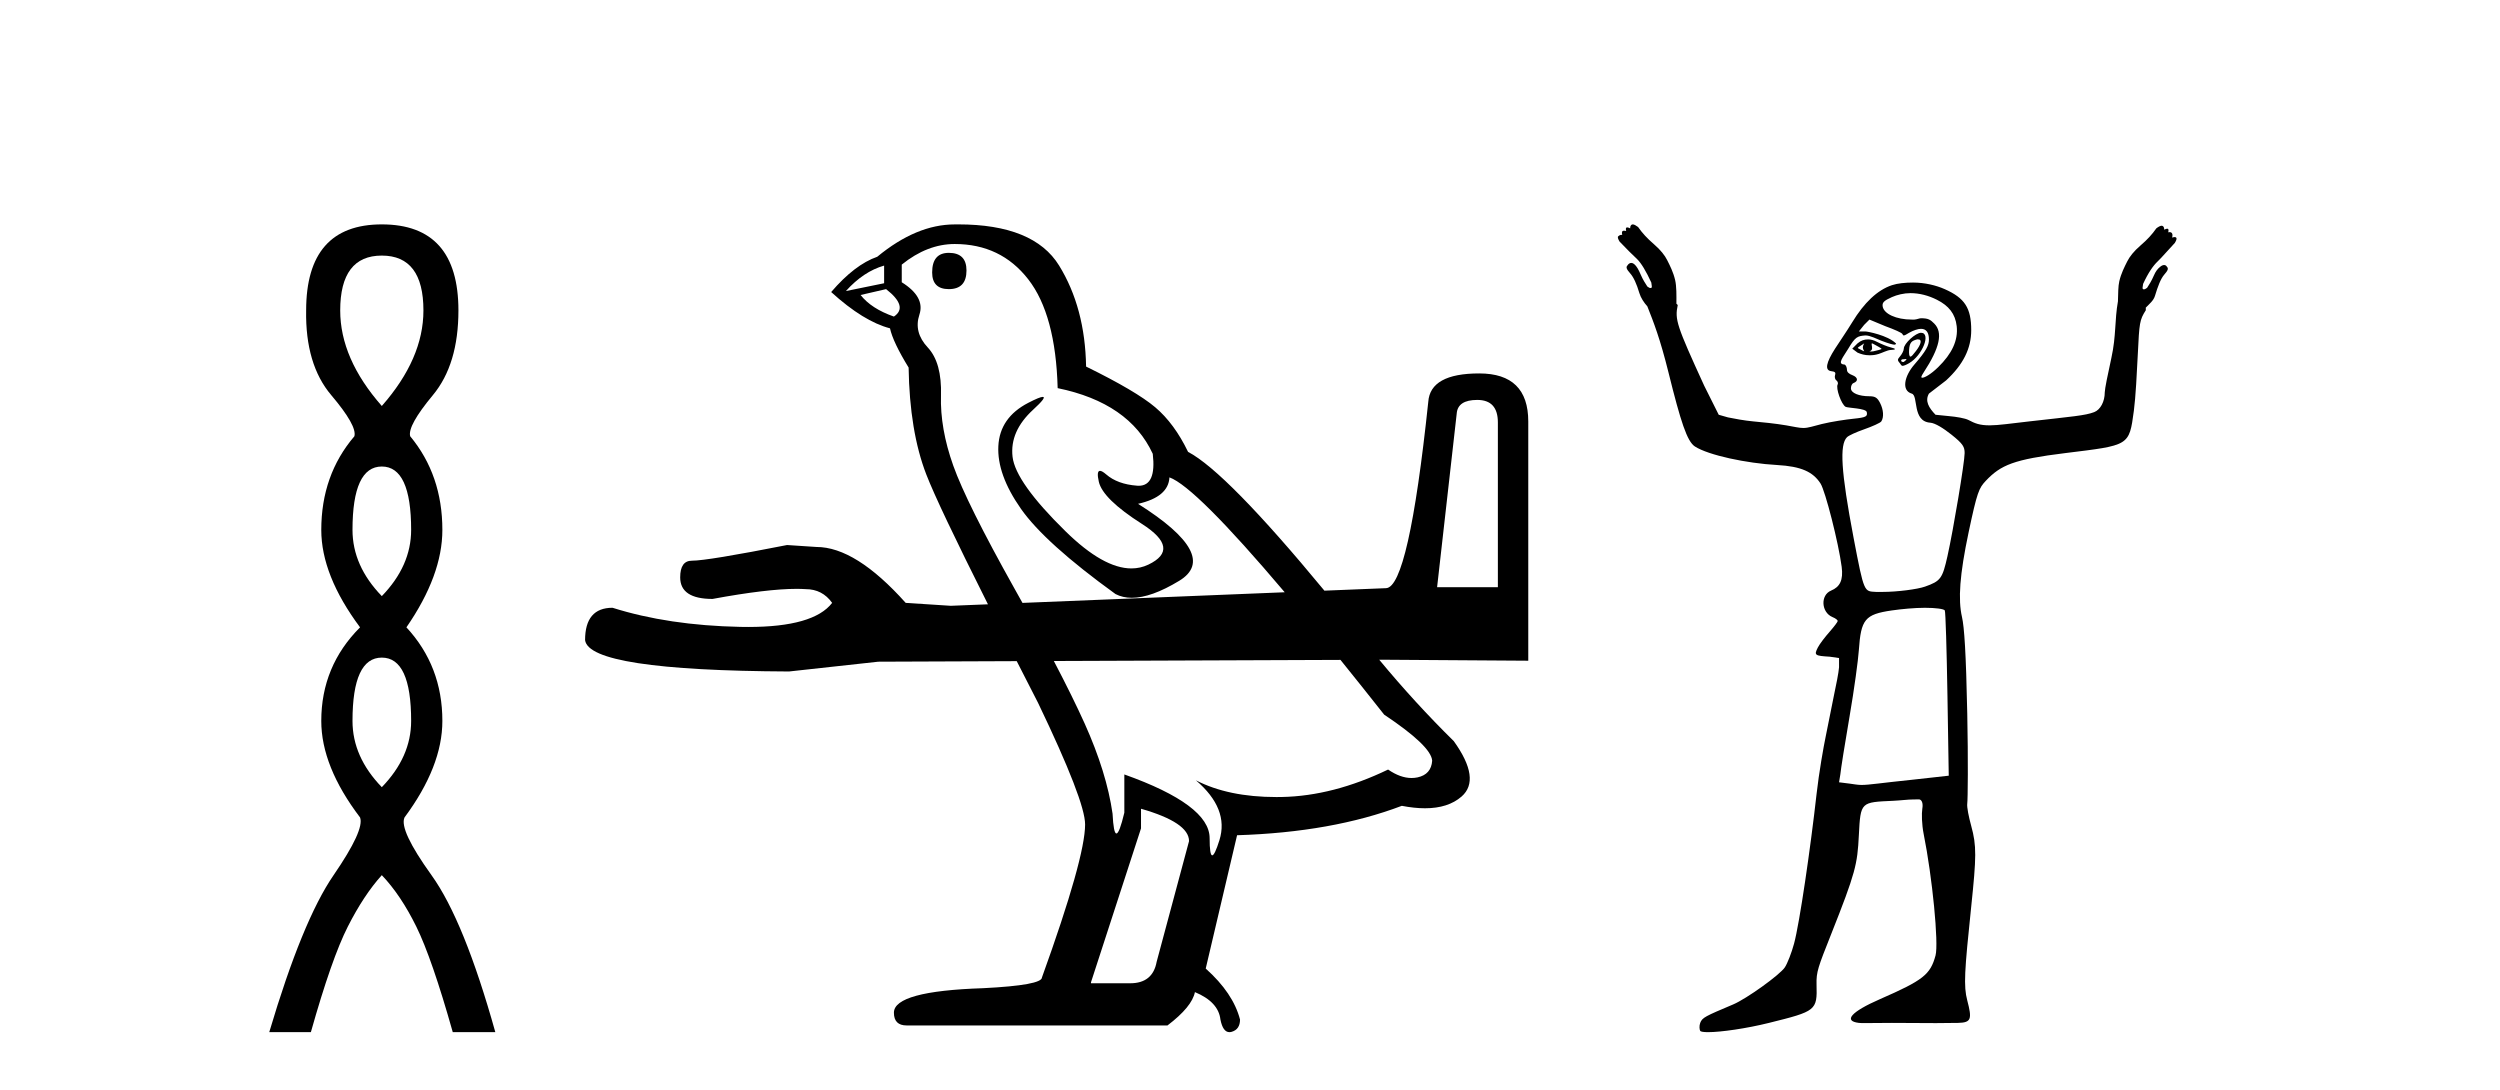 <?xml version='1.0' encoding='UTF-8' standalone='yes'?><svg xmlns='http://www.w3.org/2000/svg' xmlns:xlink='http://www.w3.org/1999/xlink' width='94.0' height='41.0' ><path d='M 14.356 9.61 Q 15.921 9.61 15.921 11.673 Q 15.921 13.487 14.356 15.265 Q 12.792 13.487 12.792 11.673 Q 12.792 9.61 14.356 9.61 ZM 14.356 17.541 Q 15.459 17.541 15.459 19.924 Q 15.459 21.276 14.356 22.414 Q 13.254 21.276 13.254 19.924 Q 13.254 17.541 14.356 17.541 ZM 14.356 24.726 Q 15.459 24.726 15.459 27.108 Q 15.459 28.46 14.356 29.598 Q 13.254 28.46 13.254 27.108 Q 13.254 24.726 14.356 24.726 ZM 14.356 8.437 Q 11.511 8.437 11.511 11.673 Q 11.476 13.7 12.454 14.856 Q 13.432 16.012 13.325 16.403 Q 12.08 17.862 12.08 19.924 Q 12.08 21.631 13.538 23.588 Q 12.08 25.046 12.08 27.108 Q 12.08 28.816 13.538 30.736 Q 13.716 31.198 12.543 32.906 Q 11.369 34.613 10.124 38.809 L 11.689 38.809 Q 12.471 36.035 13.076 34.844 Q 13.681 33.652 14.356 32.906 Q 15.068 33.652 15.655 34.844 Q 16.241 36.035 17.024 38.809 L 18.624 38.809 Q 17.451 34.613 16.224 32.906 Q 14.997 31.198 15.21 30.736 Q 16.633 28.816 16.633 27.108 Q 16.633 25.046 15.281 23.588 Q 16.633 21.631 16.633 19.924 Q 16.633 17.862 15.423 16.403 Q 15.317 16.012 16.277 14.856 Q 17.237 13.7 17.237 11.673 Q 17.237 8.437 14.356 8.437 Z' style='fill:#000000;stroke:none' /><path d='M 35.676 9.507 Q 35.049 9.507 35.049 10.244 Q 35.049 10.871 35.676 10.871 Q 36.34 10.871 36.34 10.17 Q 36.34 9.507 35.676 9.507 ZM 33.243 9.986 L 33.243 10.65 L 31.805 10.944 Q 32.469 10.207 33.243 9.986 ZM 33.317 10.871 Q 34.164 11.534 33.611 11.903 Q 32.764 11.608 32.358 11.092 L 33.317 10.871 ZM 55.546 15.037 Q 56.32 15.037 56.32 15.884 L 56.32 22.078 L 54.035 22.078 L 54.772 15.553 Q 54.809 15.037 55.546 15.037 ZM 35.897 9.175 Q 37.63 9.175 38.662 10.502 Q 39.694 11.829 39.768 14.594 Q 42.459 15.147 43.344 17.064 Q 43.485 18.265 42.815 18.265 Q 42.785 18.265 42.754 18.262 Q 42.017 18.207 41.593 17.838 Q 41.439 17.704 41.36 17.704 Q 41.222 17.704 41.316 18.115 Q 41.464 18.76 42.938 19.7 Q 44.413 20.64 43.178 21.23 Q 42.879 21.373 42.541 21.373 Q 41.487 21.373 40.063 19.976 Q 38.183 18.133 38.072 17.175 Q 37.962 16.216 38.846 15.405 Q 39.372 14.923 39.208 14.923 Q 39.095 14.923 38.662 15.147 Q 37.593 15.7 37.538 16.769 Q 37.482 17.838 38.386 19.129 Q 39.289 20.419 41.943 22.336 Q 42.214 22.477 42.557 22.477 Q 43.286 22.477 44.339 21.838 Q 45.888 20.898 42.791 18.944 Q 43.934 18.686 43.971 17.949 Q 44.945 18.299 48.305 22.269 L 48.305 22.269 L 38.445 22.669 L 38.445 22.669 Q 38.299 22.406 38.146 22.133 Q 36.34 18.907 35.842 17.506 Q 35.344 16.106 35.381 14.871 Q 35.418 13.636 34.883 13.064 Q 34.349 12.493 34.57 11.829 Q 34.791 11.166 33.906 10.613 L 33.906 9.949 Q 34.865 9.175 35.897 9.175 ZM 38.445 22.669 L 38.445 22.669 Q 38.445 22.669 38.445 22.669 L 38.445 22.669 L 38.445 22.669 ZM 50.402 24.812 Q 51.179 25.774 52.044 26.87 Q 53.814 28.05 53.85 28.603 Q 53.814 29.119 53.298 29.23 Q 53.187 29.253 53.073 29.253 Q 52.655 29.253 52.192 28.935 Q 50.127 29.93 48.192 29.967 Q 48.09 29.969 47.99 29.969 Q 46.188 29.969 44.966 29.34 L 44.966 29.34 Q 46.219 30.409 45.851 31.589 Q 45.672 32.161 45.58 32.161 Q 45.482 32.161 45.482 31.515 Q 45.482 30.262 42.275 29.119 L 42.275 30.557 Q 42.088 31.34 41.977 31.34 Q 41.869 31.34 41.832 30.594 Q 41.611 29.045 40.782 27.202 Q 40.341 26.223 39.625 24.854 L 39.625 24.854 L 50.402 24.812 ZM 42.902 30.409 Q 44.708 30.925 44.708 31.626 L 43.491 36.16 Q 43.344 36.971 42.496 36.971 L 41.021 36.971 L 41.021 36.934 L 42.902 31.147 L 42.902 30.409 ZM 36.03 8.437 Q 35.964 8.437 35.897 8.438 Q 34.459 8.438 32.985 9.654 Q 32.137 9.949 31.252 10.981 Q 32.469 12.087 33.464 12.345 Q 33.575 12.861 34.164 13.82 Q 34.201 16.216 34.828 17.838 Q 35.266 18.973 37.147 22.722 L 37.147 22.722 L 35.75 22.778 L 34.054 22.668 Q 32.174 20.566 30.699 20.566 Q 30.146 20.529 29.593 20.493 Q 26.607 21.082 26.017 21.082 Q 25.575 21.082 25.575 21.709 Q 25.575 22.52 26.791 22.52 Q 28.845 22.141 29.951 22.141 Q 30.136 22.141 30.294 22.152 Q 30.92 22.152 31.289 22.668 Q 30.592 23.574 28.132 23.574 Q 27.99 23.574 27.842 23.571 Q 25.132 23.516 23.031 22.852 Q 21.999 22.852 21.999 24.069 Q 22.146 25.211 29.667 25.248 L 33.022 24.88 L 38.229 24.859 L 38.229 24.859 Q 38.609 25.606 39.031 26.428 Q 40.8 30.114 40.8 30.999 Q 40.8 32.253 39.178 36.75 Q 39.178 37.045 36.966 37.156 Q 33.611 37.266 33.611 38.077 Q 33.611 38.557 34.091 38.557 L 43.897 38.557 Q 44.819 37.856 44.929 37.303 Q 45.814 37.672 45.888 38.335 Q 45.982 38.809 46.226 38.809 Q 46.267 38.809 46.312 38.796 Q 46.625 38.704 46.625 38.335 Q 46.367 37.34 45.335 36.418 L 46.514 31.405 Q 50.09 31.294 52.708 30.299 Q 53.182 30.391 53.58 30.391 Q 54.45 30.391 54.956 29.949 Q 55.694 29.303 54.662 27.866 Q 53.215 26.443 51.86 24.807 L 51.86 24.807 L 52.081 24.806 L 57.463 24.843 L 57.463 15.848 Q 57.463 14.041 55.62 14.041 Q 53.777 14.041 53.703 15.11 Q 52.966 22.078 52.118 22.115 L 49.798 22.209 L 49.798 22.209 Q 46.108 17.743 44.671 16.99 Q 44.155 15.921 43.436 15.313 Q 42.717 14.705 40.837 13.783 Q 40.8 11.571 39.823 9.986 Q 38.869 8.437 36.03 8.437 Z' style='fill:#000000;stroke:none' /><path d='M 70.092 12.911 C 70.103 12.911 70.046 12.977 70.042 13.06 C 70.042 13.143 70.105 13.209 70.092 13.209 C 70.083 13.209 70.041 13.185 69.893 13.11 C 69.851 13.088 69.821 13.08 69.943 13.01 C 70.053 12.947 70.085 12.911 70.092 12.911 ZM 70.39 12.911 C 70.408 12.911 70.424 12.927 70.49 12.96 C 70.573 13.003 70.738 13.094 70.738 13.11 C 70.81 13.125 70.543 13.187 70.44 13.209 C 70.41 13.215 70.385 13.217 70.364 13.217 C 70.323 13.217 70.299 13.209 70.291 13.209 C 70.264 13.209 70.379 13.206 70.39 13.11 C 70.4 13.026 70.347 12.911 70.39 12.911 ZM 70.241 12.762 C 70.095 12.762 69.977 12.798 69.843 12.911 L 69.645 13.11 L 69.843 13.259 C 69.977 13.317 70.117 13.358 70.291 13.358 C 70.406 13.358 70.506 13.35 70.639 13.308 C 70.773 13.266 70.971 13.164 71.086 13.159 C 71.291 13.151 71.319 13.116 71.086 13.06 C 70.955 13.028 70.729 12.934 70.589 12.861 C 70.45 12.788 70.346 12.762 70.241 12.762 ZM 72.099 12.759 C 72.11 12.759 72.118 12.762 72.13 12.762 C 72.283 12.762 72.226 12.961 72.031 13.209 C 71.927 13.341 71.876 13.408 71.832 13.408 C 71.786 13.408 71.774 13.301 71.782 13.159 C 71.799 12.873 71.881 12.814 72.08 12.762 C 72.088 12.76 72.094 12.759 72.099 12.759 ZM 71.667 13.499 C 71.677 13.499 71.683 13.501 71.683 13.507 C 71.683 13.526 71.627 13.58 71.583 13.607 C 71.578 13.61 71.573 13.611 71.567 13.611 C 71.554 13.611 71.541 13.607 71.534 13.607 C 71.51 13.607 71.484 13.588 71.484 13.557 C 71.484 13.511 71.54 13.507 71.583 13.507 C 71.612 13.507 71.647 13.499 71.667 13.499 ZM 72.23 12.513 C 72.029 12.513 71.583 12.917 71.583 13.11 C 71.583 13.186 71.506 13.329 71.434 13.408 C 71.328 13.525 71.353 13.559 71.434 13.656 C 71.476 13.707 71.49 13.756 71.534 13.756 C 71.581 13.756 71.672 13.72 71.782 13.656 C 72.288 13.363 72.618 12.513 72.23 12.513 ZM 71.832 11.022 C 72.174 11.022 72.511 11.112 72.826 11.27 C 73.275 11.496 73.519 11.799 73.572 12.264 C 73.632 12.801 73.391 13.301 72.876 13.805 C 72.594 14.081 72.362 14.203 72.279 14.203 C 72.222 14.203 72.227 14.16 72.329 14.004 C 72.939 13.074 73.061 12.5 72.727 12.165 C 72.585 12.023 72.507 11.966 72.23 11.966 C 72.163 11.966 72.074 12.012 71.981 12.016 C 71.97 12.016 71.959 12.016 71.948 12.016 C 71.925 12.016 71.903 12.016 71.882 12.016 C 71.296 12.016 70.83 11.8 70.788 11.519 C 70.767 11.379 70.831 11.306 71.136 11.171 C 71.33 11.085 71.586 11.022 71.832 11.022 ZM 70.291 12.016 L 70.887 12.264 C 71.216 12.384 71.515 12.512 71.534 12.563 C 71.543 12.589 71.552 12.612 71.583 12.612 C 71.628 12.612 71.681 12.571 71.782 12.513 C 71.938 12.424 72.115 12.364 72.23 12.364 C 72.431 12.364 72.528 12.508 72.528 12.762 C 72.528 12.989 72.43 13.188 71.981 13.706 C 71.607 14.136 71.483 14.685 71.882 14.8 C 72.141 14.874 71.888 15.843 72.577 15.893 C 72.762 15.907 73.073 16.102 73.373 16.341 C 73.815 16.692 73.87 16.805 73.87 17.037 C 73.87 17.38 73.449 19.906 73.224 20.914 C 73.035 21.755 72.969 21.849 72.379 22.057 C 72.092 22.158 71.331 22.256 70.788 22.256 C 70.731 22.256 70.671 22.258 70.616 22.258 C 70.589 22.258 70.563 22.258 70.539 22.256 C 70.09 22.227 70.095 22.325 69.694 20.218 C 69.217 17.707 69.164 16.722 69.446 16.44 C 69.512 16.374 69.795 16.246 70.092 16.142 C 70.389 16.038 70.703 15.9 70.738 15.844 C 70.839 15.684 70.821 15.405 70.689 15.148 C 70.59 14.958 70.51 14.899 70.291 14.899 C 69.897 14.899 69.595 14.779 69.595 14.601 C 69.595 14.517 69.629 14.427 69.694 14.402 C 69.875 14.333 69.867 14.188 69.645 14.104 C 69.527 14.059 69.446 13.996 69.446 13.905 C 69.446 13.82 69.402 13.709 69.346 13.706 C 69.061 13.691 69.309 13.424 69.495 13.11 C 69.757 12.668 69.835 12.635 70.142 12.612 C 70.322 12.612 70.583 12.751 70.738 12.811 C 71.04 12.928 71.186 12.96 71.235 12.96 C 71.26 12.96 71.307 12.933 71.285 12.911 C 70.979 12.605 70.211 12.463 70.142 12.463 L 69.893 12.463 L 70.092 12.215 L 70.291 12.016 ZM 72.379 22.853 C 72.783 22.853 73.09 22.896 73.124 22.952 C 73.154 23 73.196 24.442 73.224 26.133 L 73.273 29.166 L 71.931 29.315 C 70.701 29.442 70.284 29.514 69.993 29.514 C 69.841 29.514 69.698 29.483 69.545 29.464 L 69.148 29.414 L 69.197 29.116 C 69.212 28.941 69.372 27.934 69.545 26.929 C 69.718 25.924 69.868 24.815 69.893 24.443 C 69.973 23.289 70.117 23.099 71.136 22.952 C 71.497 22.9 71.99 22.853 72.379 22.853 ZM 61.393 8.437 C 61.34 8.437 61.293 8.481 61.293 8.586 C 61.245 8.562 61.208 8.549 61.182 8.549 C 61.132 8.549 61.121 8.594 61.144 8.685 C 61.114 8.678 61.088 8.674 61.066 8.674 C 60.989 8.674 60.968 8.725 60.995 8.834 C 60.985 8.831 60.974 8.83 60.964 8.83 C 60.92 8.83 60.874 8.856 60.846 8.884 C 60.811 8.919 60.843 8.995 60.896 9.083 C 61.176 9.381 61.375 9.571 61.542 9.729 C 61.709 9.887 61.896 10.203 62.089 10.624 C 62.106 10.747 62.124 10.805 62.089 10.823 C 62.079 10.828 62.069 10.83 62.059 10.83 C 62.028 10.83 61.991 10.812 61.94 10.773 C 61.869 10.668 61.77 10.51 61.691 10.326 C 61.612 10.142 61.539 10.007 61.443 9.928 C 61.407 9.899 61.371 9.886 61.336 9.886 C 61.279 9.886 61.227 9.923 61.194 9.978 C 61.124 10.048 61.162 10.127 61.293 10.276 C 61.425 10.425 61.536 10.671 61.641 11.022 C 61.694 11.197 61.812 11.378 61.94 11.519 C 62.177 12.117 62.419 12.731 62.735 14.004 C 63.194 15.857 63.434 16.598 63.729 16.788 C 64.24 17.117 65.674 17.421 66.811 17.484 C 67.736 17.535 68.173 17.746 68.452 18.18 C 68.634 18.464 69.131 20.421 69.247 21.312 C 69.312 21.813 69.183 22.068 68.849 22.206 C 68.436 22.378 68.482 23.028 68.899 23.201 C 69.031 23.255 69.098 23.317 69.098 23.35 C 69.098 23.382 68.968 23.555 68.8 23.747 C 68.631 23.939 68.426 24.201 68.352 24.344 C 68.198 24.643 68.241 24.657 68.8 24.692 L 69.148 24.742 L 69.148 25.089 C 69.135 25.286 69.037 25.768 68.949 26.183 C 68.861 26.598 68.734 27.281 68.65 27.674 C 68.567 28.068 68.393 29.053 68.302 29.862 C 68.079 31.859 67.666 34.706 67.457 35.479 C 67.363 35.827 67.204 36.233 67.109 36.374 C 66.916 36.66 65.666 37.556 65.171 37.765 C 64.113 38.213 64.006 38.258 63.928 38.461 C 63.884 38.577 63.901 38.717 63.928 38.76 C 63.95 38.795 64.063 38.809 64.226 38.809 C 64.226 38.809 64.226 38.809 64.226 38.809 C 64.706 38.809 65.66 38.673 66.513 38.461 C 68.286 38.021 68.33 37.997 68.302 37.02 C 68.289 36.542 68.361 36.362 68.849 35.131 C 69.772 32.807 69.838 32.502 69.893 31.403 C 69.957 30.137 69.964 30.167 71.186 30.11 C 71.483 30.096 71.736 30.06 71.931 30.06 C 72.025 30.06 72.094 30.057 72.136 30.057 C 72.157 30.057 72.172 30.058 72.18 30.06 C 72.254 30.084 72.316 30.192 72.279 30.408 C 72.25 30.582 72.258 30.997 72.329 31.353 C 72.657 32.985 72.899 35.472 72.776 35.926 C 72.582 36.645 72.315 36.856 70.689 37.567 C 69.591 38.046 69.304 38.39 69.893 38.461 C 69.932 38.466 70.012 38.468 70.125 38.468 C 70.352 38.468 70.711 38.461 71.136 38.461 C 71.633 38.461 72.222 38.469 72.793 38.469 C 73.078 38.469 73.359 38.467 73.621 38.461 C 74.124 38.45 74.153 38.319 73.969 37.616 C 73.827 37.075 73.863 36.532 74.118 34.087 C 74.313 32.219 74.324 31.803 74.118 31.055 C 74.026 30.719 73.948 30.345 73.969 30.21 C 73.99 30.075 74.005 28.556 73.969 26.829 C 73.922 24.534 73.857 23.578 73.771 23.201 C 73.619 22.54 73.683 21.61 74.019 20.019 C 74.342 18.491 74.408 18.354 74.665 18.08 C 75.231 17.48 75.723 17.274 77.648 17.037 C 80.073 16.737 80.053 16.778 80.233 15.446 C 80.3 14.947 80.349 13.99 80.382 13.308 C 80.438 12.134 80.45 12.03 80.68 11.668 C 80.692 11.649 80.678 11.64 80.68 11.618 C 80.683 11.596 80.686 11.593 80.68 11.569 C 80.821 11.421 80.972 11.308 81.028 11.121 C 81.133 10.77 81.245 10.475 81.376 10.326 C 81.508 10.177 81.546 10.098 81.475 10.028 C 81.45 9.985 81.413 9.965 81.371 9.965 C 81.327 9.965 81.276 9.987 81.227 10.028 C 81.13 10.106 81.057 10.191 80.978 10.375 C 80.899 10.56 80.8 10.718 80.73 10.823 C 80.678 10.861 80.641 10.88 80.611 10.88 C 80.6 10.88 80.59 10.877 80.581 10.873 C 80.546 10.855 80.563 10.797 80.581 10.674 C 80.774 10.253 80.961 9.987 81.128 9.829 C 81.294 9.671 81.493 9.431 81.774 9.133 C 81.826 9.045 81.859 8.969 81.823 8.934 C 81.809 8.919 81.789 8.914 81.768 8.914 C 81.738 8.914 81.705 8.924 81.674 8.934 C 81.704 8.814 81.676 8.728 81.579 8.728 C 81.563 8.728 81.545 8.73 81.525 8.735 C 81.548 8.643 81.537 8.599 81.488 8.599 C 81.462 8.599 81.425 8.611 81.376 8.636 C 81.376 8.53 81.329 8.487 81.277 8.487 C 81.224 8.487 81.148 8.533 81.078 8.586 C 80.92 8.814 80.736 9.013 80.481 9.232 C 80.227 9.451 80.072 9.653 79.984 9.829 C 79.879 10.039 79.756 10.276 79.686 10.574 C 79.641 10.764 79.645 11.038 79.636 11.27 C 79.632 11.286 79.639 11.302 79.636 11.32 C 79.504 12.066 79.574 12.61 79.388 13.457 C 79.253 14.069 79.139 14.632 79.139 14.75 C 79.139 15.102 78.975 15.407 78.741 15.496 C 78.4 15.626 77.933 15.659 76.306 15.844 C 75.607 15.923 75.14 15.993 74.814 15.993 C 74.427 15.993 74.252 15.916 74.019 15.794 C 73.886 15.724 73.557 15.67 73.273 15.645 L 72.776 15.595 C 72.526 15.336 72.368 15.078 72.528 14.8 L 73.174 14.303 C 73.82 13.705 74.118 13.103 74.118 12.414 C 74.118 11.581 73.876 11.207 73.124 10.873 C 72.8 10.728 72.367 10.624 71.931 10.624 C 71.64 10.624 71.352 10.652 71.136 10.723 C 70.592 10.904 70.091 11.382 69.645 12.115 C 69.44 12.452 69.141 12.887 68.998 13.11 C 68.662 13.635 68.603 13.92 68.849 13.955 C 68.986 13.974 69.033 13.994 68.998 14.104 C 68.973 14.184 69.002 14.274 69.048 14.303 C 69.094 14.331 69.122 14.413 69.098 14.452 C 69.014 14.588 69.237 15.212 69.396 15.297 C 69.483 15.343 70.163 15.348 70.191 15.496 C 70.222 15.654 70.177 15.696 69.694 15.744 C 69.406 15.773 68.86 15.855 68.501 15.943 C 68.169 16.024 68 16.092 67.805 16.092 C 67.64 16.092 67.462 16.044 67.159 15.993 C 66.775 15.927 66.218 15.87 65.916 15.844 C 65.615 15.817 65.18 15.739 64.972 15.694 L 64.624 15.595 L 64.077 14.501 C 63.038 12.232 62.968 12.018 63.083 11.469 C 63.071 11.447 63.047 11.44 63.033 11.419 C 63.035 11.105 63.041 10.769 62.984 10.525 C 62.913 10.226 62.791 9.989 62.685 9.779 C 62.598 9.604 62.442 9.402 62.188 9.182 C 61.934 8.963 61.75 8.764 61.592 8.536 C 61.522 8.484 61.445 8.437 61.393 8.437 Z' style='fill:#000000;stroke:none' /></svg>